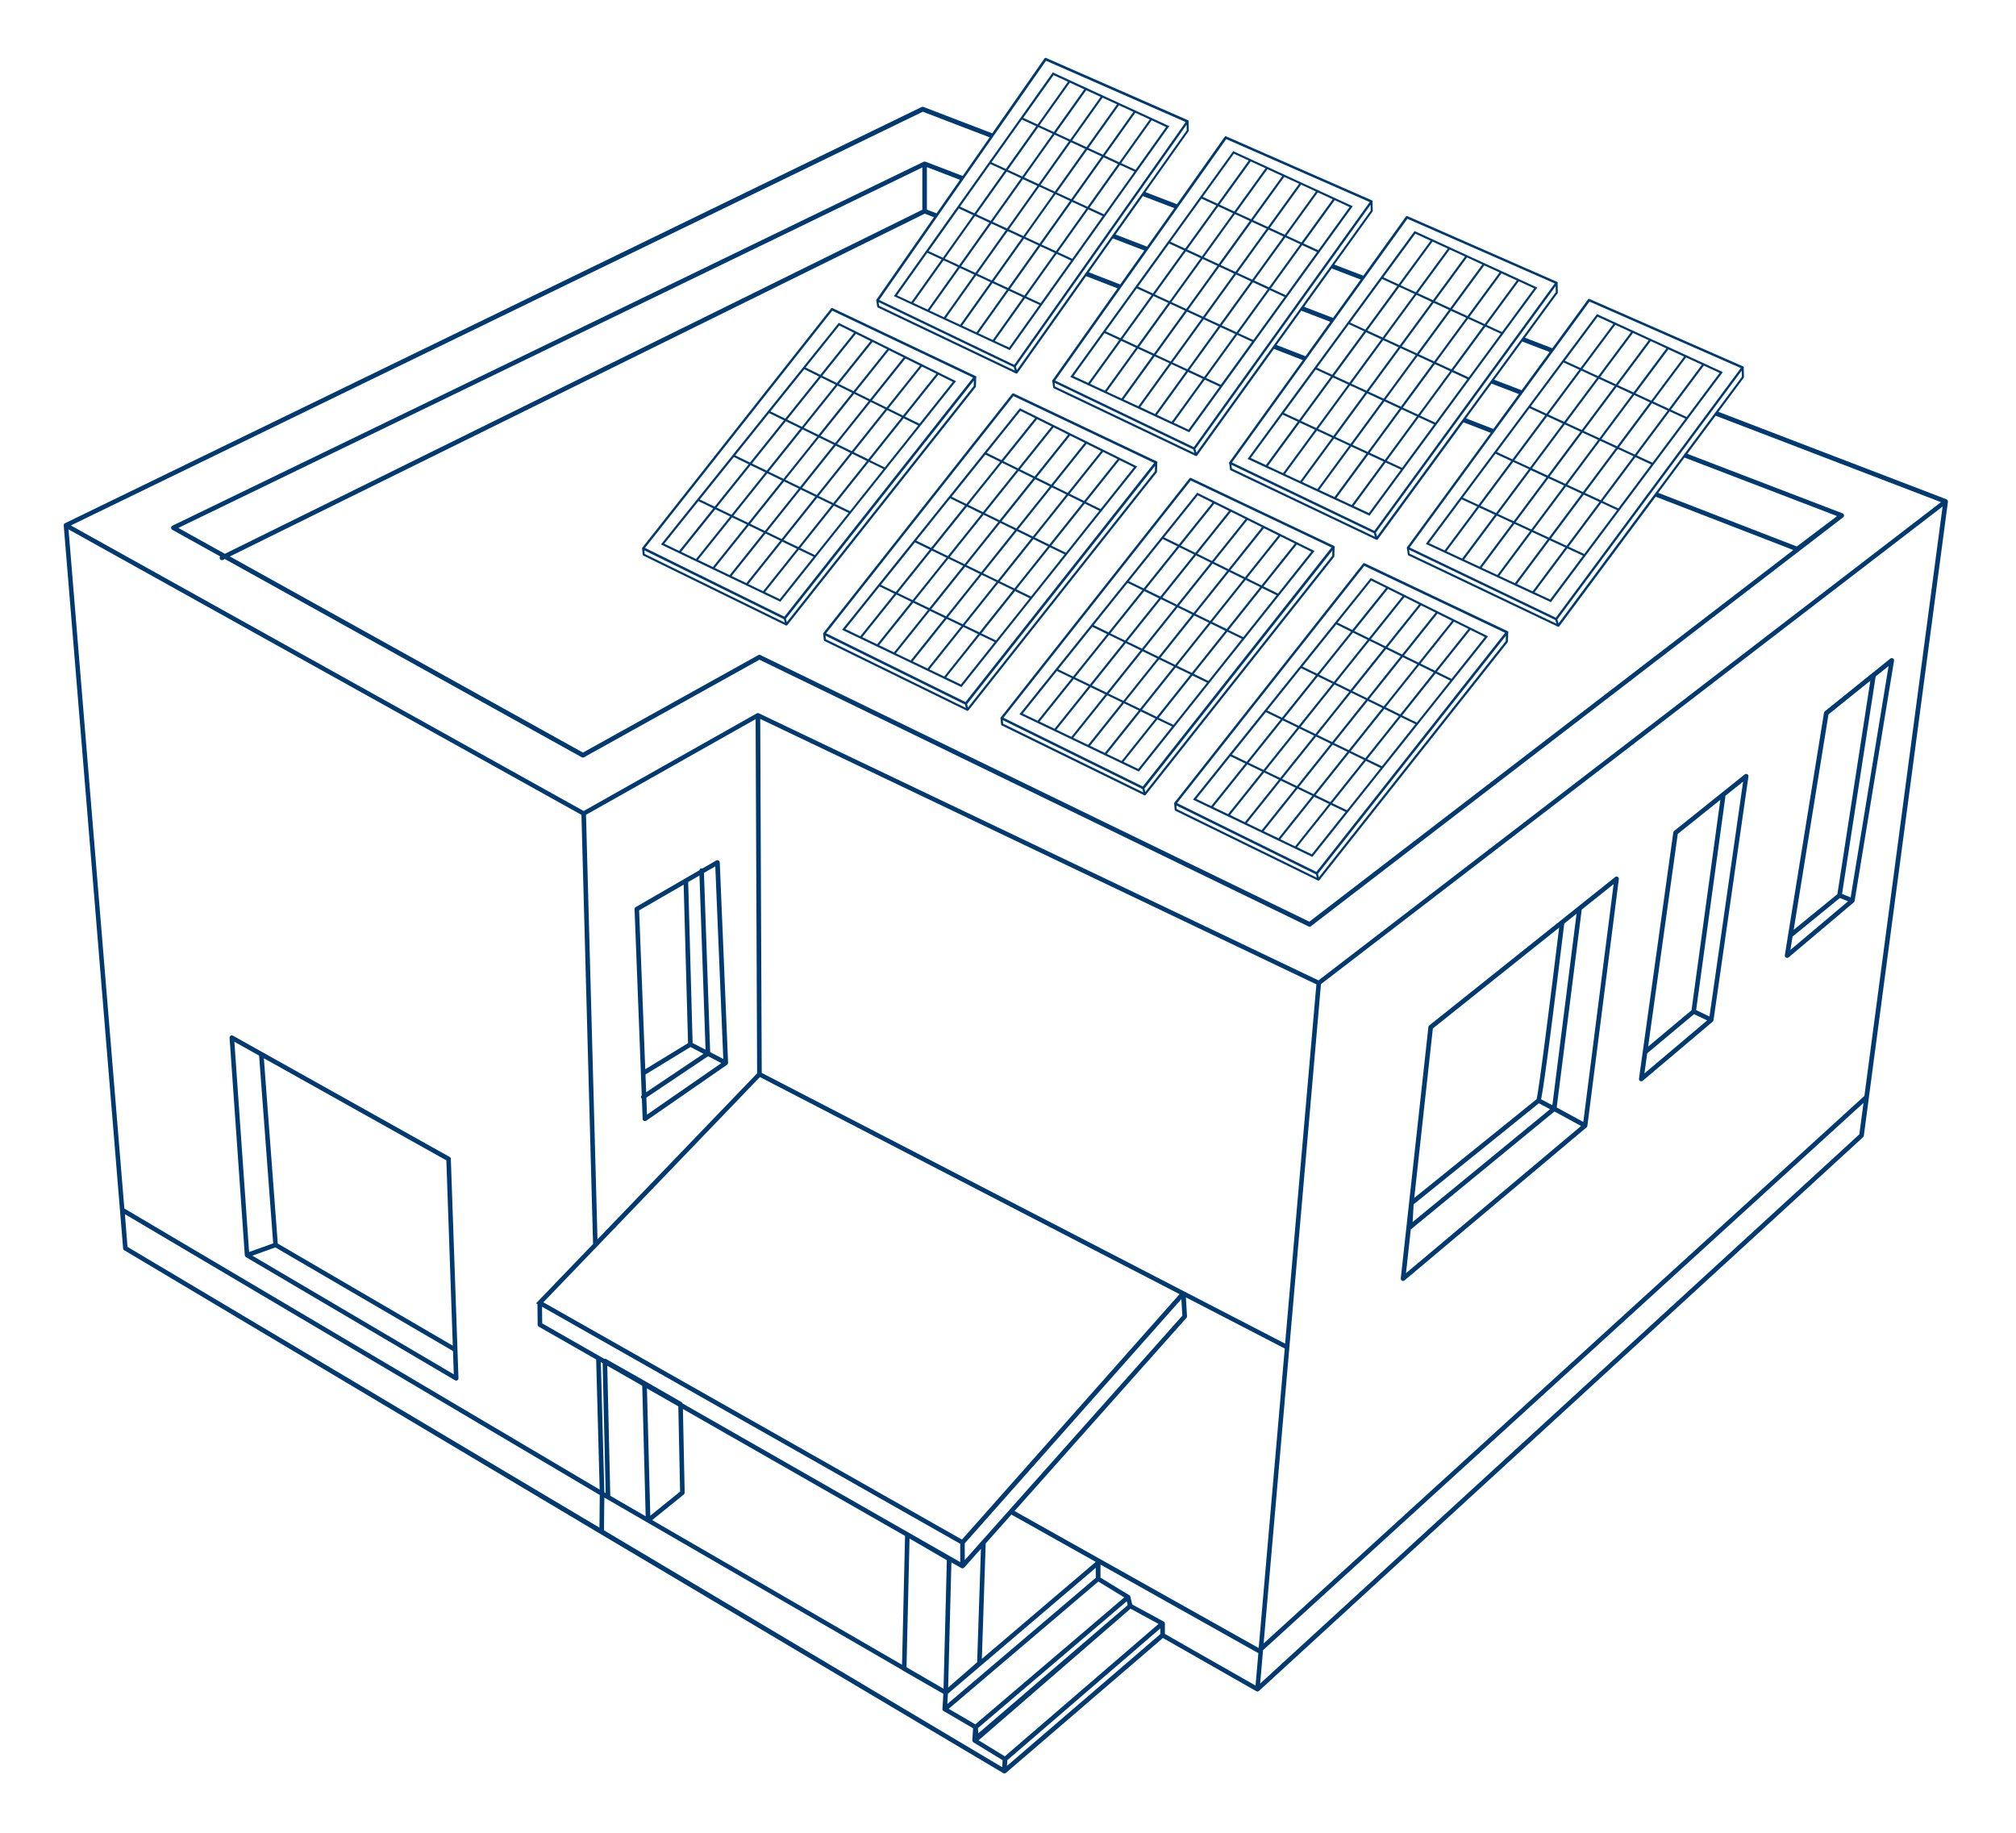 <svg width="441" height="401" viewBox="0 0 441 401" fill="none" xmlns="http://www.w3.org/2000/svg">
<path d="M390.94 209.54C391.06 209.54 391.17 209.5 391.26 209.42L405.54 197.37C405.6 197.32 405.64 197.26 405.67 197.19C405.67 197.19 405.68 197.18 405.68 197.17C405.68 197.15 405.68 197.14 405.68 197.12C405.68 197.1 405.7 197.08 405.7 197.06L414.32 144.53C414.35 144.33 414.26 144.12 414.08 144.02C413.9 143.92 413.68 143.93 413.51 144.06L399.18 155.59C399.08 155.67 399.02 155.78 399 155.9L390.43 208.95C390.4 209.16 390.49 209.36 390.68 209.46C390.76 209.5 390.84 209.52 390.93 209.52L390.94 209.54ZM413.13 145.68L404.83 196.3L402.95 195.54L410.3 147.97L413.14 145.69L413.13 145.68ZM399.98 156.27L409.14 148.9L401.93 195.59L392.37 203.39L399.98 156.28V156.27ZM392.12 204.87L402.47 196.43L404.26 197.15L391.65 207.79L392.12 204.87Z" fill="#003A70"/>
<path d="M209.14 83.38L183.64 70.71L183.47 70.63L144.76 118.87L144.58 119.1L170.7 131.63L208.95 83.61L209.13 83.39L209.14 83.38ZM204.84 81.76L197.54 90.91L194.36 89.34L201.67 80.18L204.84 81.76ZM179.18 95.71L182.39 97.28L175.02 106.51L171.8 104.94L179.18 95.71ZM171.38 104.74L168.15 103.17L175.55 93.93L178.77 95.51L171.39 104.74H171.38ZM182.82 97.49L186.02 99.06L178.66 108.28L175.45 106.72L182.82 97.49ZM183.11 97.12L190.46 87.93L193.65 89.5L186.32 98.69L183.12 97.12H183.11ZM182.69 96.92L179.48 95.35L186.84 86.15L190.04 87.73L182.69 96.93V96.92ZM179.06 95.14L175.84 93.56L183.21 84.35L186.41 85.93L179.05 95.13L179.06 95.14ZM175.42 93.36L172.2 91.78L179.58 82.57L182.79 84.15L175.42 93.36ZM175.12 93.72L167.72 102.96L164.49 101.39L171.9 92.15L175.12 93.73V93.72ZM167.43 103.33L160.01 112.6L156.76 111.03L164.19 101.76L167.42 103.33H167.43ZM167.85 103.54L171.08 105.11L163.67 114.37L160.43 112.8L167.85 103.53V103.54ZM171.51 105.31L174.73 106.88L167.33 116.14L164.1 114.58L171.51 105.32V105.31ZM175.15 107.09L178.36 108.65L170.98 117.9L167.75 116.34L175.15 107.08V107.09ZM178.79 108.86L182 110.42L174.63 119.67L171.41 118.11L178.79 108.86ZM179.08 108.49L186.44 99.27L189.64 100.84L182.29 110.05L179.08 108.49ZM186.74 98.9L194.07 89.71L197.25 91.28L189.93 100.46L186.73 98.89L186.74 98.9ZM201.25 79.98L193.94 89.14L190.75 87.57L198.07 78.41L201.25 79.99V79.98ZM197.65 78.19L190.33 87.36L187.13 85.78L194.46 76.61L197.64 78.19H197.65ZM194.05 76.4L186.71 85.57L183.51 83.99L190.86 74.81L194.05 76.4ZM190.43 74.6L183.08 83.78L179.87 82.2L187.23 73.02L190.43 74.61V74.6ZM183.61 71.21L186.81 72.8L179.45 81.98L176.23 80.39L183.6 71.2L183.61 71.21ZM175.94 80.77L179.16 82.36L171.77 91.57L168.54 89.99L175.94 80.77ZM168.25 90.36L171.48 91.94L164.07 101.18L160.83 99.6L168.25 90.35V90.36ZM160.53 99.97L163.77 101.55L156.33 110.83L153.08 109.26L160.53 99.98V99.97ZM145.31 118.93L152.78 109.62L156.03 111.19L148.57 120.5L145.3 118.93H145.31ZM149.01 120.71L156.47 111.4L159.72 112.97L152.27 122.27L149.01 120.71ZM152.69 122.47L160.14 113.17L163.38 114.74L155.95 124.03L152.7 122.47H152.69ZM156.37 124.24L163.8 114.95L167.03 116.51L159.61 125.8L156.36 124.24H156.37ZM160.04 126L167.46 116.71L170.69 118.27L163.28 127.55L160.04 126ZM163.7 127.76L171.11 118.48L174.33 120.04L166.93 129.32L163.7 127.77V127.76ZM170.59 131.06L167.36 129.51L174.75 120.24L177.96 121.79L170.58 131.06H170.59ZM178.26 121.42L175.05 119.87L182.42 110.63L185.62 112.19L178.26 121.43V121.42ZM185.92 111.81L182.72 110.25L190.07 101.04L193.26 102.6L185.93 111.81H185.92ZM193.54 102.24L190.35 100.68L197.67 91.5L200.85 93.07L193.54 102.25V102.24ZM201.14 92.69L197.96 91.12L205.26 81.97L208.42 83.54L201.13 92.69H201.14Z" fill="#003A70"/>
<path d="M140.47 120.07L140.59 121.34C140.59 121.42 140.65 121.49 140.72 121.53L171.93 136.82C171.93 136.82 171.95 136.82 171.96 136.82C171.96 136.82 171.97 136.82 171.98 136.83C172 136.83 172.01 136.83 172.03 136.83C172.08 136.83 172.13 136.81 172.18 136.78C172.18 136.78 172.19 136.76 172.2 136.75C172.2 136.75 172.21 136.75 172.22 136.75L213.44 84.67C213.44 84.67 213.49 84.58 213.49 84.53L213.54 82.65C213.58 82.59 213.6 82.52 213.58 82.45C213.56 82.37 213.51 82.3 213.43 82.27L182.13 67.4C182.01 67.35 181.88 67.38 181.8 67.48L140.5 119.8C140.45 119.86 140.43 119.95 140.45 120.03C140.45 120.05 140.48 120.06 140.49 120.09L140.47 120.07ZM213 84.44L172.12 136.1L171.92 135.34L213.03 83.26L213 84.44ZM182.06 67.97L212.85 82.6L171.58 134.89L141.1 119.85L182.05 67.97H182.06ZM171.48 135.45L171.5 135.52L171.67 136.18L141.03 121.17L140.96 120.39L171.48 135.45Z" fill="#003A70"/>
<path d="M248.76 102.05L223.26 89.38L223.09 89.3L184.38 137.54L184.2 137.77L210.32 150.3L248.57 102.28L248.75 102.06L248.76 102.05ZM244.46 100.43L237.16 109.58L233.98 108.01L241.29 98.85L244.46 100.43ZM218.8 114.38L222.01 115.95L214.64 125.18L211.42 123.61L218.8 114.38ZM210.99 123.41L207.76 121.84L215.16 112.6L218.38 114.18L211 123.41H210.99ZM222.43 116.16L225.63 117.73L218.27 126.95L215.06 125.39L222.43 116.17V116.16ZM222.73 115.79L230.08 106.6L233.27 108.17L225.94 117.36L222.74 115.79H222.73ZM222.3 115.59L219.09 114.02L226.45 104.82L229.65 106.4L222.3 115.6V115.59ZM218.67 113.81L215.45 112.23L222.82 103.02L226.02 104.6L218.66 113.8L218.67 113.81ZM215.03 112.02L211.81 110.44L219.19 101.23L222.4 102.81L215.03 112.02ZM214.74 112.39L207.34 121.63L204.11 120.06L211.52 110.82L214.74 112.4V112.39ZM207.05 122L199.63 131.27L196.38 129.7L203.81 120.43L207.04 122H207.05ZM207.47 122.2L210.7 123.77L203.29 133.03L200.05 131.46L207.47 122.19V122.2ZM211.12 123.98L214.34 125.55L206.94 134.81L203.71 133.25L211.12 123.99V123.98ZM214.77 125.75L217.98 127.31L210.6 136.56L207.37 135L214.77 125.74V125.75ZM218.4 127.52L221.61 129.08L214.24 138.32L211.02 136.76L218.4 127.51V127.52ZM218.7 127.16L226.06 117.94L229.26 119.51L221.91 128.72L218.7 127.16ZM226.35 117.57L233.68 108.38L236.86 109.95L229.54 119.13L226.34 117.56L226.35 117.57ZM240.87 98.65L233.56 107.81L230.37 106.24L237.69 97.08L240.87 98.66V98.65ZM237.27 96.86L229.95 106.03L226.75 104.45L234.08 95.28L237.26 96.86H237.27ZM233.66 95.07L226.32 104.24L223.12 102.66L230.47 93.48L233.66 95.07ZM230.05 93.27L222.7 102.45L219.49 100.87L226.85 91.69L230.05 93.28V93.27ZM223.22 89.88L226.43 91.47L219.07 100.65L215.85 99.06L223.22 89.87V89.88ZM215.56 99.44L218.78 101.03L211.39 110.24L208.16 108.66L215.56 99.44ZM207.86 109.02L211.09 110.6L203.68 119.84L200.44 118.26L207.86 109.01V109.02ZM200.15 118.64L203.39 120.22L195.95 129.5L192.7 127.93L200.15 118.65V118.64ZM184.93 137.6L192.4 128.29L195.65 129.86L188.19 139.17L184.92 137.6H184.93ZM188.62 139.37L196.08 130.06L199.33 131.63L191.88 140.93L188.62 139.37ZM192.31 141.14L199.76 131.84L203 133.41L195.57 142.7L192.32 141.14H192.31ZM195.98 142.91L203.41 133.62L206.64 135.18L199.22 144.47L195.97 142.91H195.98ZM199.66 144.67L207.08 135.38L210.31 136.94L202.9 146.22L199.66 144.67ZM203.32 146.42L210.73 137.14L213.95 138.7L206.55 147.98L203.32 146.43V146.42ZM210.2 149.72L206.97 148.17L214.37 138.9L217.58 140.45L210.2 149.72ZM217.88 140.09L214.67 138.54L222.04 129.3L225.24 130.86L217.88 140.1V140.09ZM225.53 130.48L222.33 128.92L229.68 119.71L232.87 121.27L225.54 130.48H225.53ZM233.16 120.9L229.97 119.34L237.29 110.16L240.47 111.73L233.16 120.91V120.9ZM240.76 111.36L237.58 109.79L244.88 100.64L248.04 102.21L240.76 111.36Z" fill="#003A70"/>
<path d="M180.04 138.68C180.04 138.68 180.07 138.71 180.08 138.74L180.2 140.01C180.2 140.09 180.26 140.16 180.33 140.2L211.54 155.48C211.54 155.48 211.56 155.48 211.57 155.48C211.57 155.48 211.58 155.48 211.59 155.49C211.61 155.49 211.62 155.49 211.64 155.49C211.69 155.49 211.74 155.47 211.79 155.44C211.79 155.44 211.8 155.42 211.81 155.41C211.81 155.41 211.82 155.41 211.83 155.41L253.05 103.33C253.05 103.33 253.1 103.24 253.1 103.19L253.15 101.31C253.19 101.25 253.21 101.18 253.19 101.11C253.17 101.03 253.12 100.96 253.04 100.93L221.74 86.06C221.62 86.01 221.49 86.04 221.41 86.14L180.11 138.46C180.06 138.52 180.04 138.61 180.06 138.69L180.04 138.68ZM252.62 103.11L211.74 154.77L211.59 154.17L211.55 154.01L252.66 101.93L252.63 103.11H252.62ZM221.68 86.64L252.47 101.27L211.2 153.56L180.72 138.52L221.68 86.64ZM211.1 154.12L211.13 154.23L211.29 154.85L180.65 139.84L180.58 139.06L211.1 154.12Z" fill="#003A70"/>
<path d="M306.93 280.19C307.05 280.19 307.16 280.15 307.25 280.07L347.07 246.6C347.07 246.6 347.11 246.56 347.12 246.53C347.14 246.51 347.15 246.5 347.16 246.48C347.2 246.42 347.23 246.35 347.24 246.28L354.12 192.3C354.15 192.1 354.05 191.9 353.87 191.8C353.78 191.75 353.68 191.73 353.58 191.74C353.48 191.74 353.39 191.78 353.31 191.85L312.65 224.31C312.55 224.39 312.48 224.51 312.46 224.65L306.42 279.64C306.4 279.84 306.5 280.04 306.68 280.14C306.75 280.18 306.83 280.2 306.92 280.2L306.93 280.19ZM352.98 193.39L346.35 245.42L340.53 242.25L346 198.97L352.99 193.39H352.98ZM344.87 199.87L339.58 241.76L337.12 240.47C337.86 236.95 340.23 218.07 342.18 202.02L344.87 199.87ZM313.45 224.96L341.06 202.91C339.27 217.64 336.61 238.73 336.13 240.44L309.37 262.04L313.44 224.96H313.45ZM309.23 263.44L336.62 241.34L339.08 242.63L309.02 267.3L309.23 263.44ZM308.62 268.88C308.68 268.86 308.73 268.83 308.78 268.79L340.04 243.13L345.86 246.3L307.56 278.5L308.62 268.87V268.88Z" fill="#003A70"/>
<path d="M359.04 236.52C359.16 236.52 359.27 236.48 359.36 236.4L374.67 223.47C374.72 223.43 374.76 223.37 374.79 223.31C374.79 223.29 374.79 223.27 374.8 223.25C374.81 223.22 374.83 223.19 374.83 223.16L382.47 169.85C382.5 169.65 382.4 169.45 382.22 169.35C382.04 169.25 381.82 169.27 381.66 169.39L366.21 181.77C366.11 181.85 366.04 181.96 366.03 182.09L358.53 235.96C358.5 236.17 358.6 236.37 358.78 236.47C358.86 236.51 358.94 236.53 359.02 236.53L359.04 236.52ZM381.31 170.96L373.95 222.35L371.03 220.95L377.42 174.31C377.43 174.24 377.42 174.16 377.4 174.1L381.32 170.96H381.31ZM367.01 182.42L376.32 174.96L370.02 220.99L360.53 228.93L367.01 182.43V182.42ZM360.33 230.4L370.57 221.84L373.44 223.21L359.72 234.8L360.33 230.4Z" fill="#003A70"/>
<path d="M426.09 109.56C426.09 109.56 426.08 109.53 426.07 109.52C426.05 109.48 426.04 109.44 426.01 109.4C426.01 109.4 426.01 109.38 426 109.38C426 109.37 425.98 109.36 425.97 109.35C425.94 109.32 425.91 109.3 425.88 109.27C425.86 109.26 425.84 109.24 425.81 109.23C425.8 109.23 425.79 109.21 425.78 109.21L375.91 90.09L381.45 82.63C381.45 82.63 381.5 82.54 381.49 82.49L381.44 80.49C381.46 80.44 381.49 80.38 381.47 80.33C381.45 80.25 381.39 80.18 381.32 80.15L347.71 65.4C347.6 65.35 347.46 65.39 347.38 65.49L339.57 76.17L333.59 73.88L340.74 64.11C340.74 64.11 340.79 64.02 340.78 63.97L340.73 62C340.75 61.95 340.78 61.89 340.76 61.83C340.74 61.75 340.68 61.68 340.61 61.65L307.87 47.28C307.76 47.23 307.62 47.27 307.54 47.37L298.22 60.31L291.89 57.88L300.25 46.26C300.25 46.26 300.29 46.17 300.29 46.12L300.24 44.18C300.26 44.12 300.29 44.07 300.27 44.01C300.25 43.93 300.19 43.87 300.12 43.83L268.23 29.83C268.11 29.78 267.97 29.82 267.9 29.92L257.45 44.67L250.57 42.03L260 28.71C260 28.71 260.04 28.62 260.04 28.57L260 26.66C260.02 26.6 260.05 26.54 260.03 26.48C260.01 26.4 259.95 26.34 259.88 26.3L228.82 12.67C228.7 12.62 228.56 12.66 228.49 12.76L217.05 29.16L202 23.39C201.87 23.34 201.73 23.35 201.6 23.41L14.2 114.46C14.2 114.46 14.19 114.48 14.18 114.48C14.11 114.52 14.04 114.57 14 114.65C14 114.65 14 114.65 13.99 114.66C13.94 114.74 13.93 114.83 13.94 114.91C13.94 114.92 13.94 114.93 13.94 114.94L26.93 273.08C26.93 273.08 26.96 273.17 26.97 273.22C26.98 273.25 26.98 273.28 27 273.31C27.04 273.38 27.1 273.43 27.17 273.48L131.38 335.56L218.91 387.53L219.46 387.86C219.46 387.86 219.47 387.86 219.48 387.86C219.48 387.86 219.48 387.87 219.49 387.87C219.56 387.91 219.64 387.92 219.71 387.92C219.78 387.92 219.85 387.9 219.92 387.87C219.92 387.87 219.94 387.87 219.95 387.87C219.96 387.87 219.97 387.85 219.98 387.85C220 387.84 220.03 387.83 220.05 387.81L254.39 358.3L274.82 369.94C274.88 369.97 274.95 370 275.02 370C275.03 370 275.05 370 275.06 370C275.07 370 275.08 370 275.1 370C275.12 370 275.13 370 275.15 370C275.25 369.98 275.33 369.95 275.4 369.88L407.55 248.75C407.64 248.67 407.69 248.56 407.71 248.45L408.83 240.01C408.83 240.01 408.83 239.99 408.83 239.98L426.11 109.75C426.11 109.69 426.11 109.63 426.1 109.57L426.09 109.56ZM381.04 82.42L340.94 136.36L340.67 135.5L381 81.07L381.04 82.42ZM202.29 46.74L204.29 47.51L191.71 65.55C191.67 65.62 191.65 65.7 191.67 65.78C191.67 65.81 191.71 65.82 191.72 65.84L191.88 67.08C191.88 67.16 191.94 67.22 192.01 67.26L222.27 81.71C222.27 81.71 222.3 81.71 222.31 81.71C222.31 81.71 222.32 81.71 222.33 81.72C222.34 81.72 222.35 81.72 222.37 81.72C222.42 81.72 222.48 81.7 222.52 81.66C222.53 81.66 222.53 81.64 222.54 81.63C222.54 81.63 222.55 81.63 222.56 81.63L237.59 60.41L244.46 63.07L230.2 83.2C230.15 83.27 230.14 83.35 230.16 83.43C230.16 83.46 230.2 83.47 230.21 83.49L230.38 84.75C230.38 84.83 230.44 84.89 230.51 84.93L261.57 99.75C261.57 99.75 261.6 99.75 261.61 99.75C261.61 99.75 261.62 99.75 261.63 99.76C261.64 99.76 261.66 99.76 261.67 99.76C261.72 99.76 261.78 99.74 261.82 99.7C261.83 99.7 261.83 99.68 261.84 99.67C261.84 99.67 261.85 99.67 261.86 99.67L278.67 76.32L284.99 78.77L268.89 101.13C268.84 101.2 268.83 101.28 268.85 101.36C268.85 101.39 268.89 101.4 268.9 101.42L269.08 102.7C269.08 102.78 269.14 102.84 269.21 102.88L301.09 118.08C301.09 118.08 301.12 118.08 301.13 118.08C301.13 118.08 301.14 118.08 301.15 118.09C301.16 118.09 301.18 118.09 301.19 118.09C301.24 118.09 301.3 118.07 301.34 118.03C301.34 118.03 301.35 118.01 301.36 118C301.36 118 301.37 118 301.38 118L320.13 92.37L326.09 94.68L307.77 119.72C307.72 119.79 307.71 119.87 307.73 119.95C307.73 119.98 307.77 119.99 307.78 120.01L307.96 121.31C307.97 121.39 308.02 121.45 308.09 121.49L340.8 137.09C340.8 137.09 340.83 137.09 340.84 137.09C340.84 137.09 340.85 137.09 340.86 137.1C340.87 137.1 340.89 137.1 340.9 137.1C340.95 137.1 341.01 137.08 341.05 137.04C341.05 137.04 341.06 137.02 341.07 137.01C341.07 137.01 341.08 137.01 341.09 137.01L362.18 108.65L392.29 120.31L374.47 134L362.01 143.57C362.01 143.57 361.97 143.6 361.94 143.61L352.03 151.23C352.03 151.23 351.99 151.25 351.97 151.27L286.42 201.61L178.23 149.06L178.02 148.95C178.02 148.95 177.98 148.93 177.95 148.92L167.33 143.77L166.36 143.29C166.21 143.21 166.04 143.22 165.89 143.29L156.62 148.45C156.62 148.45 156.58 148.47 156.56 148.48L127.52 164.62L50.29 121.72L202.29 46.74ZM49.19 121.14L39.01 115.48L201.76 36.63V45.88L49.19 121.14ZM202.76 45.85V36.56L209.99 39.33L204.87 46.67L202.76 45.85ZM192.21 66.1L221.77 80.31L221.99 81.06L192.31 66.89L192.2 66.1H192.21ZM238.18 59.56L243.43 52.15L250.31 54.79L245.04 62.22L238.17 59.56H238.18ZM230.69 83.74L261.04 98.32L261.27 99.09L230.79 84.55L230.68 83.74H230.69ZM279.25 75.47L284.66 67.96L290.99 70.39L285.57 77.92L279.25 75.47ZM269.37 101.67L300.53 116.63L300.77 117.42L269.48 102.49L269.37 101.66V101.67ZM320.7 91.52L326.27 83.91L332.25 86.2L326.67 93.83L320.71 91.52H320.7ZM308.24 120.26L340.23 135.62L340.48 136.43L308.36 121.11L308.24 120.27V120.26ZM362.75 107.8L368.48 100.09L401.86 112.89L393.05 119.54L362.74 107.8H362.75ZM347.71 65.98L380.8 80.51L340.34 135.11L308.37 119.76L347.71 65.97V65.98ZM338.97 77L332.85 85.36L326.87 83.07L332.99 74.71L338.97 77ZM340.34 63.89L301.24 117.34L300.98 116.5L340.3 62.57L340.33 63.89H340.34ZM307.87 47.86L340.1 62L300.64 116.11L269.5 101.16L307.87 47.86ZM297.64 61.15L291.6 69.54L285.27 67.11L291.31 58.72L297.64 61.15ZM299.85 46.06L261.73 99.02L261.48 98.21L299.81 44.79L299.84 46.07L299.85 46.06ZM268.24 30.43L299.62 44.2L261.15 97.81L230.82 83.24L268.24 30.43ZM256.88 45.53L250.91 53.95L244.03 51.31L250 42.89L256.88 45.53ZM259.6 28.52L222.44 80.97L222.21 80.18L259.57 27.27L259.6 28.51V28.52ZM228.82 13.29L259.37 26.7L221.87 79.81L192.33 65.61L228.82 13.29ZM201.86 24.44L216.48 30.04L210.59 38.49L202.47 35.38H202.45C202.45 35.38 202.4 35.37 202.38 35.36C202.34 35.36 202.31 35.34 202.27 35.34C202.27 35.34 202.27 35.34 202.26 35.34C202.26 35.34 202.24 35.34 202.23 35.34C202.21 35.34 202.18 35.35 202.16 35.36C202.13 35.36 202.09 35.37 202.06 35.38C202.06 35.38 202.06 35.38 202.05 35.38L37.71 115C37.54 115.08 37.43 115.25 37.43 115.44C37.43 115.63 37.52 115.8 37.69 115.89L48.16 121.71C48.04 121.86 48.01 122.06 48.1 122.25C48.19 122.43 48.36 122.53 48.55 122.53C48.62 122.53 48.7 122.51 48.77 122.48L49.18 122.28L127.26 165.65C127.41 165.73 127.59 165.73 127.75 165.65L157.03 149.37C157.03 149.37 157.07 149.35 157.09 149.34L166.13 144.31L177.54 149.85C177.54 149.85 177.57 149.86 177.59 149.87L197.78 159.68L199.04 160.3C199.04 160.3 199.14 160.35 199.15 160.35L286.24 202.65C286.31 202.68 286.38 202.7 286.46 202.7C286.57 202.7 286.68 202.66 286.77 202.6L352.23 152.31L352.5 152.11C352.5 152.11 352.55 152.08 352.57 152.06L362.47 144.44C362.47 144.44 362.51 144.41 362.53 144.4L403.19 113.16H403.2V113.15C403.2 113.15 403.25 113.08 403.28 113.05C403.31 113.01 403.35 112.98 403.36 112.94C403.38 112.88 403.39 112.81 403.38 112.74C403.38 112.72 403.39 112.7 403.38 112.68C403.38 112.62 403.34 112.58 403.31 112.53C403.3 112.5 403.29 112.47 403.27 112.44C403.22 112.37 403.14 112.32 403.06 112.29L369.1 99.27L375.3 90.94L424.59 109.84L288.42 214.45L166 156.03C165.85 155.96 165.68 155.97 165.54 156.05L127.68 177.4L15.5 114.94L201.86 24.44ZM166.93 234.83L166.63 234.68L166.3 157.26L287.96 215.32L281.12 293.91L259.64 282.8L166.92 234.84L166.93 234.83ZM213.35 377.19L212.62 376.76L207.53 373.79L240.26 345.96L245.93 349.42L213.36 377.18L213.35 377.19ZM246.48 350.27L246.68 351.11L214 379.16L213.92 378.02L219.2 373.52L246.48 350.27ZM239.7 345.13L231.82 351.83L207.23 372.74L207.36 370.5L207.55 370.33L239.7 342.95V345.12V345.13ZM166.23 235.6L258.03 283.09L210.43 336.77L131.01 291.75C131.01 291.75 130.97 291.72 130.95 291.72L118.86 284.87L166.22 235.61L166.23 235.6ZM130.7 271.11L128.19 178.23L165.29 157.31L165.62 234.78L130.69 271.11H130.7ZM210.34 343.01C210.34 343.01 210.36 343.03 210.37 343.03C210.43 343.05 210.49 343.06 210.55 343.06C210.63 343.06 210.71 343.04 210.78 343H210.8C210.82 342.99 210.82 342.97 210.84 342.96C210.87 342.94 210.9 342.93 210.92 342.9L214.58 338.79L213.75 363.61L207.41 369.14L207.89 350.5L208.12 341.76L210.3 343.01C210.3 343.01 210.33 343.01 210.34 343.02V343.01ZM214.78 362.87L215.62 337.62L221.24 331.3L239.69 341.65L214.78 362.87ZM214.78 337.06C214.78 337.06 214.77 337.07 214.76 337.08L211.04 341.26V337.6L258.42 284.17L258.64 287.79L214.78 337.06ZM14.99 115.8L127.19 178.24L129.73 272.12L117.26 285.09L117.57 285.27L117.61 289.77C117.61 289.95 117.71 290.11 117.86 290.2L130.41 297.37L131.18 325.84L27.2 264.35L14.99 115.8ZM131.18 329.02L131.13 334.16L27.89 272.75V272.72L27.32 265.59L131.2 327.02L131.18 329.02ZM118.61 289.48L118.57 285.84L182.65 322.16L210.05 337.69V341.7L149.33 307.01C149.29 306.89 149.23 306.78 149.12 306.72L141.24 302.19L132.57 297.27C132.46 297.2 132.33 297.21 132.2 297.24L118.61 289.48ZM207.12 341.3L206.9 350.01L206.4 369.39L198.3 364.7L198.96 336.54L207.12 341.29V341.3ZM149.58 326.9C149.7 326.8 149.77 326.66 149.77 326.5L149.39 308.21L197.98 335.97L197.32 364.15L142.66 332.51L149.59 326.91L149.58 326.9ZM142.25 331.54L141.52 303.71L148.38 307.63L148.77 326.28L142.26 331.54H142.25ZM141.25 331.68L133.5 327.19L132.84 298.75L140.49 303.12L141.24 331.67L141.25 331.68ZM131.83 298.18L132.49 326.61L132.2 326.44L131.43 297.95L131.83 298.18ZM219.26 386.58L132.13 334.75V333.21L132.2 327.59L138.58 331.28L141.52 332.98L197.45 365.36C197.45 365.36 197.5 365.43 197.54 365.45L206.36 370.51L206.16 373.83C206.16 373.83 206.16 373.85 206.16 373.86C206.16 373.87 206.16 373.89 206.16 373.9C206.16 373.94 206.19 373.98 206.2 374.02C206.2 374.04 206.2 374.07 206.22 374.09C206.22 374.09 206.22 374.09 206.22 374.1C206.26 374.17 206.32 374.23 206.39 374.27L212.86 378.04L212.7 380.68C212.7 380.68 212.7 380.7 212.7 380.71C212.7 380.72 212.7 380.74 212.7 380.75C212.7 380.79 212.73 380.83 212.74 380.87C212.74 380.9 212.75 380.92 212.77 380.95C212.81 381.02 212.87 381.09 212.94 381.13L219.32 385.03L219.23 386.53L219.26 386.58ZM219.81 384.19L217.96 383.06L214.07 380.68L247.3 351.89L253.43 355.22L249.53 358.58L219.8 384.19H219.81ZM253.81 357.46L250.91 359.95L220.28 386.27L220.35 385.03L244.96 363.83L253.82 356.2V357.45L253.81 357.46ZM274.62 368.69L254.82 357.41V355.14V355.12C254.82 355.11 254.82 355.1 254.82 355.09C254.82 355.02 254.78 354.96 254.75 354.91C254.75 354.9 254.75 354.89 254.74 354.87C254.7 354.8 254.64 354.74 254.56 354.7L247.68 350.97L247.27 349.26C247.27 349.26 247.24 349.22 247.24 349.2C247.22 349.16 247.2 349.12 247.18 349.08C247.16 349.05 247.13 349.03 247.11 349.01C247.09 348.99 247.08 348.97 247.06 348.96L240.73 345.1V342.24L275.18 361.57C275.18 361.57 275.24 361.58 275.27 361.59L274.65 368.7L274.62 368.69ZM275.33 360.49L221.93 330.53L259.53 288.29C259.62 288.19 259.66 288.06 259.66 287.93L259.41 283.79L281.04 294.98L275.34 360.49H275.33ZM406.73 248.13L275.66 368.27L276.29 360.97L407.64 241.25L406.73 248.13ZM407.85 239.71L276.42 359.49L288.96 215.27L424.94 110.8L407.84 239.71H407.85Z" fill="#003A70"/>
<path d="M98.38 253.08L57.41 230.16L50.96 226.55C50.8 226.46 50.6 226.47 50.45 226.56C50.29 226.66 50.21 226.83 50.22 227.02L53.55 274.59C53.55 274.64 53.58 274.69 53.59 274.73C53.59 274.75 53.59 274.77 53.61 274.79C53.61 274.79 53.61 274.8 53.61 274.81C53.62 274.83 53.64 274.84 53.66 274.86C53.69 274.9 53.72 274.94 53.76 274.97C53.76 274.97 53.76 274.97 53.77 274.97L99.54 301.93C99.62 301.98 99.71 302 99.79 302C99.87 302 99.97 301.98 100.05 301.93C100.21 301.84 100.3 301.67 100.29 301.48L98.62 253.48C98.62 253.31 98.52 253.15 98.36 253.06L98.38 253.08ZM51.27 227.88L56.68 230.91L59.76 271.98L56.69 273.08L54.49 273.87L51.27 227.88ZM99.27 300.63L55.2 274.67L60.23 272.86L99.09 295.53L99.27 300.62V300.63ZM60.76 272.02L57.72 231.49L97.64 253.82L99.05 294.36L60.76 272.02Z" fill="#003A70"/>
<path d="M157.18 188.22C157.03 188.14 156.84 188.14 156.69 188.22L153.66 189.97C153.6 189.94 153.53 189.93 153.46 189.94C153.22 189.94 153.03 190.13 152.99 190.36L149.78 192.22L139.06 198.42C138.9 198.51 138.8 198.69 138.81 198.87L140.38 239.59C140.21 239.75 140.16 240.02 140.3 240.23C140.33 240.27 140.37 240.3 140.41 240.33L140.58 244.76C140.58 244.85 140.61 244.94 140.66 245.01C140.71 245.08 140.77 245.15 140.86 245.19C140.93 245.23 141.01 245.24 141.08 245.24C141.18 245.24 141.28 245.21 141.37 245.15L159.06 232.9C159.06 232.9 159.13 232.82 159.17 232.78C159.19 232.76 159.21 232.74 159.22 232.72C159.22 232.7 159.22 232.68 159.23 232.66C159.25 232.6 159.27 232.54 159.27 232.48L157.45 188.65C157.45 188.47 157.34 188.32 157.19 188.23L157.18 188.22ZM153.01 191.51L154.34 229.62L151.51 228.15L150.54 192.94L153.01 191.51ZM139.81 199.14L149.55 193.51L150.51 228.18L141.15 233.89L139.81 199.14ZM141.35 238.92L141.2 235.03L151.04 229.03L153.89 230.51L141.35 238.92ZM141.53 243.81L141.39 240.1L154.9 231.04L157.79 232.55L141.53 243.81ZM158.16 231.61L155.35 230.15L153.99 190.94L156.47 189.51L158.22 231.65L158.16 231.62V231.61Z" fill="#003A70"/>
<path d="M287.56 120.53L262.06 107.86L261.89 107.78L223.18 156.02L223 156.25L249.12 168.78L287.37 120.76L287.55 120.54L287.56 120.53ZM283.25 118.9L275.95 128.05L272.77 126.48L280.08 117.32L283.25 118.9ZM257.6 132.86L260.81 134.43L253.44 143.66L250.22 142.09L257.6 132.86ZM249.79 141.88L246.56 140.31L253.96 131.07L257.18 132.65L249.8 141.88H249.79ZM261.23 134.64L264.43 136.21L257.07 145.43L253.86 143.87L261.23 134.65V134.64ZM261.52 134.27L268.87 125.08L272.06 126.65L264.73 135.84L261.53 134.27H261.52ZM261.1 134.06L257.89 132.49L265.25 123.29L268.45 124.87L261.1 134.07V134.06ZM257.47 132.28L254.26 130.7L261.63 121.49L264.83 123.07L257.47 132.27V132.28ZM253.83 130.5L250.61 128.92L257.99 119.71L261.2 121.29L253.83 130.5ZM253.53 130.87L246.13 140.11L242.9 138.54L250.31 129.3L253.53 130.88V130.87ZM245.84 140.47L238.42 149.74L235.17 148.17L242.6 138.9L245.83 140.47H245.84ZM246.27 140.68L249.5 142.25L242.09 151.51L238.85 149.95L246.27 140.68ZM249.92 142.46L253.14 144.03L245.74 153.29L242.51 151.73L249.92 142.47V142.46ZM253.56 144.23L256.77 145.79L249.39 155.04L246.16 153.48L253.56 144.22V144.23ZM257.2 146L260.41 147.56L253.04 156.8L249.82 155.24L257.2 145.99V146ZM257.49 145.63L264.85 136.41L268.05 137.98L260.7 147.19L257.49 145.63ZM265.15 136.04L272.48 126.85L275.66 128.42L268.34 137.6L265.14 136.03L265.15 136.04ZM279.66 117.12L272.35 126.28L269.16 124.71L276.48 115.55L279.66 117.13V117.12ZM276.06 115.33L268.74 124.5L265.54 122.92L272.87 113.75L276.05 115.33H276.06ZM272.46 113.54L265.12 122.71L261.92 121.13L269.27 111.95L272.46 113.54ZM268.84 111.75L261.49 120.93L258.28 119.35L265.64 110.17L268.84 111.76V111.75ZM262.02 108.36L265.22 109.95L257.86 119.13L254.64 117.54L262.01 108.35L262.02 108.36ZM254.35 117.91L257.57 119.5L250.18 128.71L246.95 127.13L254.35 117.91ZM246.66 127.5L249.89 129.08L242.48 138.32L239.24 136.74L246.66 127.49V127.5ZM238.94 137.12L242.18 138.7L234.74 147.98L231.49 146.41L238.94 137.13V137.12ZM223.73 156.08L231.2 146.77L234.45 148.34L226.99 157.65L223.72 156.08H223.73ZM227.42 157.85L234.88 148.54L238.13 150.11L230.68 159.41L227.42 157.85ZM231.1 159.62L238.55 150.32L241.79 151.89L234.36 161.18L231.11 159.62H231.1ZM234.78 161.38L242.21 152.09L245.44 153.65L238.02 162.94L234.77 161.38H234.78ZM238.45 163.14L245.87 153.85L249.1 155.41L241.69 164.69L238.45 163.14ZM242.12 164.9L249.53 155.62L252.75 157.18L245.35 166.46L242.12 164.91V164.9ZM249 168.2L245.77 166.65L253.17 157.37L256.38 158.92L249 168.19V168.2ZM256.68 158.56L253.47 157.01L260.84 147.77L264.04 149.33L256.68 158.57V158.56ZM264.33 148.95L261.13 147.39L268.48 138.18L271.67 139.74L264.34 148.95H264.33ZM271.95 139.38L268.76 137.82L276.08 128.64L279.26 130.21L271.95 139.39V139.38ZM279.56 129.83L276.38 128.26L283.68 119.11L286.84 120.68L279.56 129.83Z" fill="#003A70"/>
<path d="M218.83 157.16C218.83 157.16 218.86 157.19 218.87 157.22L218.99 158.49C218.99 158.57 219.05 158.64 219.12 158.68L250.33 173.97C250.33 173.97 250.35 173.97 250.36 173.97C250.36 173.97 250.37 173.97 250.38 173.98C250.4 173.98 250.41 173.98 250.43 173.98C250.48 173.98 250.53 173.96 250.58 173.93C250.58 173.93 250.59 173.91 250.6 173.9C250.6 173.9 250.61 173.9 250.62 173.9L291.84 121.82C291.84 121.82 291.89 121.73 291.89 121.68L291.94 119.8C291.98 119.74 292 119.67 291.98 119.6C291.96 119.52 291.91 119.45 291.83 119.42L260.53 104.55C260.41 104.5 260.28 104.53 260.2 104.63L218.9 156.95C218.85 157.01 218.83 157.1 218.85 157.18L218.83 157.16ZM291.42 121.58L250.54 173.24L250.39 172.65L250.35 172.49L291.46 120.41L291.43 121.59L291.42 121.58ZM260.47 105.12L291.26 119.75L249.99 172.04L219.51 157L260.47 105.12ZM249.89 172.59L249.92 172.69L250.08 173.32L219.44 158.31L219.37 157.53L249.89 172.59Z" fill="#003A70"/>
<path d="M325.52 139.2L300.02 126.53L299.85 126.45L261.14 174.69L260.96 174.92L287.08 187.45L325.33 139.43L325.51 139.21L325.52 139.2ZM321.22 137.57L313.92 146.72L310.74 145.15L318.05 135.99L321.22 137.57ZM295.56 151.52L298.77 153.09L291.4 162.32L288.18 160.75L295.56 151.52ZM287.75 160.55L284.52 158.98L291.92 149.74L295.14 151.32L287.76 160.55H287.75ZM299.19 153.3L302.39 154.87L295.03 164.09L291.82 162.53L299.19 153.31V153.3ZM299.49 152.94L306.84 143.75L310.03 145.32L302.7 154.51L299.5 152.94H299.49ZM299.06 152.73L295.85 151.16L303.21 141.96L306.41 143.54L299.06 152.74V152.73ZM295.43 150.95L292.21 149.37L299.58 140.16L302.78 141.74L295.42 150.94L295.43 150.95ZM291.79 149.17L288.57 147.59L295.95 138.38L299.16 139.96L291.79 149.17ZM291.5 149.53L284.1 158.77L280.87 157.2L288.28 147.96L291.5 149.54V149.53ZM283.81 159.14L276.39 168.41L273.14 166.84L280.57 157.57L283.8 159.14H283.81ZM284.23 159.35L287.46 160.92L280.05 170.18L276.81 168.61L284.23 159.34V159.35ZM287.88 161.12L291.1 162.69L283.7 171.95L280.47 170.39L287.88 161.13V161.12ZM291.53 162.9L294.74 164.46L287.36 173.71L284.13 172.15L291.53 162.89V162.9ZM295.17 164.67L298.38 166.23L291.01 175.47L287.79 173.91L295.17 164.66V164.67ZM295.46 164.3L302.82 155.08L306.01 156.65L298.66 165.86L295.45 164.3H295.46ZM303.11 154.71L310.44 145.52L313.62 147.09L306.3 156.27L303.11 154.7V154.71ZM317.63 135.79L310.32 144.95L307.13 143.38L314.45 134.22L317.63 135.8V135.79ZM314.03 134L306.71 143.17L303.51 141.59L310.84 132.42L314.03 134ZM310.42 132.21L303.08 141.38L299.88 139.8L307.23 130.62L310.42 132.21ZM306.81 130.41L299.46 139.59L296.25 138.01L303.61 128.83L306.81 130.42V130.41ZM299.98 127.02L303.18 128.61L295.82 137.79L292.6 136.2L299.97 127.01L299.98 127.02ZM292.32 136.58L295.54 138.17L288.15 147.38L284.92 145.8L292.32 136.58ZM284.62 146.17L287.85 147.75L280.44 156.99L277.2 155.41L284.62 146.16V146.17ZM276.91 155.78L280.15 157.36L272.71 166.64L269.46 165.07L276.91 155.79V155.78ZM261.69 174.75L269.16 165.44L272.41 167.01L264.95 176.32L261.68 174.75H261.69ZM265.38 176.52L272.84 167.21L276.09 168.78L268.64 178.08L265.38 176.52ZM269.07 178.28L276.52 168.98L279.76 170.55L272.33 179.84L269.08 178.28H269.07ZM272.75 180.05L280.18 170.76L283.41 172.32L275.99 181.61L272.74 180.05H272.75ZM276.42 181.81L283.84 172.52L287.07 174.08L279.66 183.36L276.42 181.81ZM280.08 183.57L287.49 174.29L290.71 175.85L283.31 185.13L280.08 183.58V183.57ZM286.96 186.87L283.73 185.32L291.12 176.05L294.33 177.6L286.95 186.87H286.96ZM294.64 177.23L291.43 175.68L298.8 166.44L302 168L294.64 177.24V177.23ZM302.29 167.62L299.09 166.06L306.43 156.85L309.62 158.41L302.29 167.62ZM309.92 158.05L306.73 156.49L314.05 147.31L317.23 148.88L309.92 158.06V158.05ZM317.52 148.5L314.34 146.93L321.64 137.78L324.8 139.35L317.52 148.5Z" fill="#003A70"/>
<path d="M256.8 175.82C256.8 175.82 256.83 175.86 256.85 175.88L256.97 177.15C256.97 177.23 257.03 177.3 257.1 177.34L288.31 192.62C288.31 192.62 288.33 192.62 288.34 192.62C288.34 192.62 288.35 192.62 288.36 192.63C288.38 192.63 288.39 192.63 288.41 192.63C288.46 192.63 288.51 192.61 288.56 192.58C288.56 192.58 288.57 192.56 288.58 192.55C288.58 192.55 288.59 192.55 288.6 192.55L329.82 140.47C329.82 140.47 329.87 140.38 329.87 140.33L329.92 138.45C329.96 138.39 329.98 138.32 329.96 138.25C329.94 138.17 329.89 138.1 329.81 138.07L298.51 123.2C298.39 123.15 298.26 123.18 298.18 123.28L256.88 175.6C256.83 175.66 256.81 175.75 256.83 175.83L256.8 175.82ZM329.38 140.25L288.5 191.91L288.3 191.15L329.41 139.07L329.38 140.25ZM298.44 123.79L329.23 138.42L287.96 190.71L257.48 175.67L298.44 123.79ZM287.86 191.26L287.88 191.33L288.05 191.99L257.41 176.98L257.34 176.2L287.86 191.26Z" fill="#003A70"/>
<path d="M220.89 76.6L255.62 27.82L255.78 27.59L230.47 15.92L230.3 15.84L195.7 64.55L195.54 64.78L220.89 76.59V76.6ZM199.79 66.26L206.41 56.95L209.55 58.41L202.93 67.72L199.8 66.26H199.79ZM223.85 51.63L220.71 50.17L227.35 40.83L230.5 42.29L223.86 51.63H223.85ZM230.91 42.49L234.06 43.95L227.41 53.29L224.26 51.83L230.9 42.49H230.91ZM220.28 49.98L217.14 48.52L223.77 39.19L226.92 40.65L220.28 49.99V49.98ZM220.01 50.36L213.38 59.69L210.24 58.23L216.87 48.91L220.01 50.37V50.36ZM220.43 50.56L223.57 52.02L216.94 61.35L213.8 59.89L220.43 50.56ZM224 52.21L227.15 53.67L220.51 63L217.37 61.54L224 52.21ZM227.57 53.87L230.72 55.33L224.08 64.66L220.94 63.2L227.58 53.87H227.57ZM227.84 53.49L234.49 44.15L237.64 45.61L230.99 54.95L227.84 53.49ZM234.76 43.77L241.41 34.42L244.56 35.88L237.9 45.23L234.75 43.77H234.76ZM234.33 43.57L231.18 42.11L237.83 32.76L240.98 34.22L234.33 43.57ZM230.76 41.92L227.61 40.46L234.25 31.11L237.4 32.57L230.75 41.92H230.76ZM227.19 40.26L224.04 38.8L230.68 29.46L233.83 30.91L227.19 40.26ZM223.62 38.61L220.48 37.15L227.12 27.81L230.27 29.26L223.63 38.6L223.62 38.61ZM223.35 38.99L216.72 48.32L213.58 46.86L220.21 37.53L223.35 38.99ZM216.44 48.71L209.81 58.03L206.67 56.57L213.29 47.25L216.43 48.71H216.44ZM203.35 67.92L209.97 58.61L213.11 60.07L206.49 69.39L203.36 67.93L203.35 67.92ZM206.91 69.58L213.53 60.26L216.67 61.72L210.04 71.04L206.9 69.58H206.91ZM210.47 71.24L217.1 61.92L220.24 63.38L213.61 72.7L210.47 71.24ZM214.03 72.9L220.66 63.58L223.8 65.04L217.17 74.36L214.03 72.9ZM220.74 76.02L217.6 74.56L224.23 65.24L227.38 66.7L220.74 76.02ZM227.65 66.32L224.5 64.86L231.14 55.53L234.29 56.99L227.64 66.32H227.65ZM234.56 56.61L231.41 55.15L238.06 45.81L241.21 47.27L234.56 56.61ZM241.49 46.88L238.34 45.42L245 36.07L248.16 37.53L241.5 46.88H241.49ZM255.08 27.78L248.41 37.14L245.25 35.68L251.91 26.32L255.07 27.78H255.08ZM251.5 26.13L244.84 35.49L241.69 34.03L248.35 24.67L251.51 26.13H251.5ZM247.92 24.48L241.26 33.84L238.11 32.38L244.77 23.02L247.93 24.48H247.92ZM244.34 22.83L237.68 32.19L234.53 30.73L241.18 21.37L244.33 22.82L244.34 22.83ZM240.76 21.18L234.11 30.54L230.96 29.09L237.61 19.74L240.76 21.19V21.18ZM237.18 19.53L230.53 28.88L227.38 27.43L234.02 18.08L237.17 19.53H237.18ZM230.46 16.43L233.61 17.88L226.97 27.23L223.83 25.78L230.47 16.43H230.46ZM223.54 26.16L226.68 27.61L220.04 36.95L216.9 35.5L223.53 26.16H223.54ZM216.64 35.88L219.78 37.33L213.15 46.66L210.01 45.2L216.64 35.87V35.88ZM209.74 45.6L212.88 47.06L206.26 56.38L203.13 54.92L209.75 45.6H209.74ZM202.85 55.3L205.98 56.76L199.36 66.07L196.23 64.61L202.84 55.3H202.85Z" fill="#003A70"/>
<path d="M260.14 94.56L295.92 45.11L269.94 33.14L269.77 33.06L234.29 82.22L234.13 82.45L260.14 94.56ZM238.47 83.96L245.26 74.56L248.49 76.06L241.7 85.46L238.47 83.96ZM263.16 69.28L259.92 67.78L266.73 58.35L269.97 59.85L263.16 69.28ZM270.4 60.05L273.64 61.55L266.82 70.98L263.58 69.48L270.39 60.05H270.4ZM259.5 67.58L256.26 66.08L263.07 56.65L266.31 58.15L259.5 67.58ZM259.22 67.96L252.42 77.38L249.19 75.88L255.99 66.46L259.23 67.96H259.22ZM259.65 68.16L262.89 69.66L256.08 79.08L252.85 77.58L259.65 68.16ZM263.31 69.86L266.55 71.36L259.74 80.78L256.5 79.28L263.31 69.86ZM266.98 71.56L270.22 73.06L263.41 82.48L260.17 80.97L266.98 71.55V71.56ZM267.25 71.18L274.07 61.75L277.32 63.25L270.5 72.68L267.26 71.18H267.25ZM274.35 61.36L281.18 51.92L284.43 53.42L277.6 62.86L274.35 61.36ZM273.92 61.17L270.68 59.67L277.5 50.23L280.75 51.73L273.92 61.17ZM270.25 59.47L267.01 57.97L273.83 48.53L277.08 50.03L270.26 59.47H270.25ZM266.58 57.77L263.34 56.27L270.15 46.83L273.39 48.33L266.57 57.77H266.58ZM262.92 56.08L259.68 54.58L266.49 45.15L269.73 46.65L262.92 56.09V56.08ZM262.65 56.46L255.84 65.89L252.61 64.39L259.41 54.97L262.65 56.47V56.46ZM255.56 66.26L248.76 75.67L245.53 74.17L252.33 64.76L255.56 66.26ZM242.12 85.66L248.91 76.26L252.14 77.76L245.34 87.17L242.11 85.67L242.12 85.66ZM245.78 87.36L252.58 77.95L255.81 79.45L249.01 88.86L245.78 87.36ZM249.43 89.06L256.23 79.65L259.47 81.15L252.67 90.56L249.44 89.05L249.43 89.06ZM253.09 90.77L259.89 81.36L263.13 82.86L256.32 92.27L253.09 90.76V90.77ZM259.98 93.98L256.74 92.47L263.55 83.06L266.79 84.57L259.98 93.98ZM267.07 84.18L263.83 82.67L270.64 73.25L273.88 74.75L267.06 84.17L267.07 84.18ZM274.16 74.38L270.92 72.88L277.74 63.45L280.99 64.95L274.16 74.39V74.38ZM281.26 64.57L278.01 63.07L284.84 53.63L288.09 55.13L281.26 64.58V64.57ZM295.22 45.28L288.38 54.74L285.13 53.24L291.97 43.79L295.22 45.29V45.28ZM291.53 43.59L284.69 53.04L281.44 51.54L288.27 42.09L291.52 43.59H291.53ZM287.86 41.89L281.03 51.34L277.78 49.84L284.61 40.39L287.86 41.89ZM284.18 40.2L277.35 49.65L274.1 48.15L280.93 38.7L284.18 40.2ZM280.5 38.51L273.67 47.96L270.43 46.46L277.25 37.01L280.5 38.51ZM276.83 36.81L270.01 46.26L266.77 44.76L273.59 35.32L276.84 36.81H276.83ZM269.92 33.63L273.16 35.12L266.34 44.56L263.1 43.06L269.91 33.62L269.92 33.63ZM262.83 43.45L266.07 44.95L259.26 54.38L256.02 52.88L262.83 43.45ZM255.75 53.27L258.99 54.77L252.19 64.19L248.96 62.69L255.76 53.27H255.75ZM248.67 63.07L251.9 64.57L245.11 73.98L241.88 72.48L248.67 63.07ZM241.61 72.86L244.84 74.36L238.05 83.76L234.83 82.26L241.61 72.86Z" fill="#003A70"/>
<path d="M299.42 112.72L299.59 112.8L336.28 62.9L309.61 50.62L309.44 50.54L273.07 100.15L272.9 100.38L299.41 112.73L299.42 112.72ZM277.36 101.94L284.32 92.45L287.65 94L280.68 103.49L277.36 101.94ZM302.69 87.21L299.36 85.66L306.35 76.14L309.69 77.68L302.7 87.2L302.69 87.21ZM310.11 77.89L313.45 79.43L306.45 88.95L303.11 87.4L310.1 77.88L310.11 77.89ZM298.93 85.47L295.6 83.93L302.58 74.41L305.92 75.95L298.93 85.47ZM298.65 85.85L291.67 95.36L288.34 93.81L295.32 84.3L298.65 85.84V85.85ZM299.08 86.05L302.41 87.6L295.43 97.11L292.1 95.56L299.08 86.05ZM302.84 87.79L306.18 89.34L299.19 98.85L295.86 97.3L302.84 87.79ZM306.6 89.53L309.94 91.08L302.95 100.59L299.62 99.04L306.61 89.53H306.6ZM306.88 89.16L313.88 79.64L317.22 81.19L310.22 90.71L306.88 89.16ZM314.15 79.25L321.15 69.72L324.5 71.26L317.49 80.8L314.15 79.25ZM313.73 79.06L310.39 77.51L317.39 67.98L320.73 69.52L313.73 79.05V79.06ZM309.96 77.31L306.62 75.77L313.62 66.24L316.96 67.78L309.96 77.31ZM306.2 75.57L302.86 74.03L309.85 64.5L313.19 66.04L306.19 75.57H306.2ZM302.44 73.83L299.11 72.29L306.1 62.76L309.44 64.3L302.45 73.83H302.44ZM302.16 74.21L295.18 83.73L291.85 82.19L298.83 72.68L302.16 74.22V74.21ZM294.9 84.11L287.93 93.62L284.6 92.07L291.57 82.57L294.9 84.11ZM281.1 103.68L288.07 94.19L291.4 95.74L284.43 105.24L281.11 103.69L281.1 103.68ZM284.85 105.43L291.82 95.93L295.15 97.48L288.18 106.98L284.85 105.43ZM288.6 107.17L295.57 97.67L298.9 99.22L291.92 108.72L288.59 107.17H288.6ZM292.36 108.92L299.34 99.42L302.67 100.97L295.69 110.47L292.36 108.92ZM299.45 112.22L296.12 110.67L303.1 101.17L306.44 102.72L299.45 112.22ZM306.71 102.34L303.37 100.79L310.36 91.28L313.7 92.83L306.7 102.35L306.71 102.34ZM313.98 92.45L310.64 90.9L317.64 81.38L320.98 82.93L313.98 92.46V92.45ZM321.27 82.54L317.93 80.99L324.94 71.45L328.29 73L321.28 82.54H321.27ZM335.58 63.08L328.56 72.63L325.21 71.08L332.23 61.53L335.58 63.07V63.08ZM331.8 61.34L324.78 70.89L321.43 69.35L328.44 59.8L331.79 61.34H331.8ZM328.02 59.6L321.01 69.14L317.67 67.6L324.68 58.06L328.03 59.6H328.02ZM324.25 57.86L317.24 67.4L313.9 65.86L320.9 56.32L324.25 57.86ZM320.47 56.12L313.47 65.66L310.13 64.12L317.13 54.58L320.47 56.12ZM316.7 54.39L309.7 63.93L306.36 62.39L313.36 52.85L316.7 54.39ZM309.6 51.12L312.94 52.66L305.94 62.2L302.61 60.66L309.6 51.12ZM302.33 61.03L305.66 62.57L298.67 72.1L295.34 70.56L302.32 61.04L302.33 61.03ZM295.07 70.93L298.4 72.47L291.42 81.98L288.09 80.44L295.06 70.93H295.07ZM287.82 80.82L291.15 82.36L284.18 91.86L280.86 90.32L287.83 80.82H287.82ZM280.57 90.7L283.89 92.24L276.93 101.73L273.61 100.18L280.57 90.69V90.7Z" fill="#003A70"/>
<path d="M339.08 131.65L339.25 131.73L376.87 81.39L349.34 68.71L311.89 118.98L339.09 131.65H339.08ZM316.43 120.59L323.57 111.01L326.99 112.6L319.85 122.18L316.43 120.59ZM342.42 105.83L338.99 104.24L346.16 94.63L349.6 96.22L342.43 105.83H342.42ZM350.02 96.42L353.46 98.01L346.28 107.62L342.85 106.03L350.02 96.42ZM338.56 104.04L335.13 102.45L342.29 92.84L345.72 94.43L338.55 104.04H338.56ZM338.28 104.42L331.12 114.02L327.7 112.43L334.85 102.84L338.28 104.43V104.42ZM338.71 104.62L342.14 106.21L334.98 115.81L331.55 114.22L338.71 104.62ZM342.57 106.41L346 108L338.83 117.6L335.4 116.01L342.56 106.41H342.57ZM346.43 108.2L349.87 109.79L342.7 119.39L339.27 117.8L346.44 108.2H346.43ZM346.71 107.82L353.89 98.21L357.33 99.8L350.15 109.41L346.71 107.82ZM354.17 97.83L361.36 88.21L364.8 89.8L357.61 99.43L354.17 97.84V97.83ZM353.74 97.63L350.3 96.04L357.48 86.42L360.92 88.01L353.73 97.63H353.74ZM349.88 95.85L346.44 94.26L353.62 84.64L357.06 86.23L349.88 95.85ZM346.01 94.06L342.58 92.47L349.75 82.85L353.19 84.44L346.01 94.06ZM342.15 92.27L338.72 90.68L345.89 81.06L349.33 82.65L342.16 92.27H342.15ZM341.87 92.65L334.71 102.26L331.28 100.67L338.44 91.07L341.87 92.66V92.65ZM334.43 102.63L327.28 112.22L323.86 110.63L331.01 101.04L334.44 102.63H334.43ZM320.28 122.38L327.42 112.8L330.84 114.39L323.69 123.97L320.27 122.38H320.28ZM324.12 124.17L331.27 114.59L334.7 116.18L327.55 125.77L324.13 124.18L324.12 124.17ZM327.97 125.97L335.12 116.38L338.55 117.97L331.39 127.56L327.96 125.96L327.97 125.97ZM331.82 127.76L338.98 118.17L342.41 119.76L335.25 129.35L331.82 127.75V127.76ZM339.11 131.15L335.68 129.55L342.84 119.96L346.27 121.56L339.1 131.15H339.11ZM346.56 121.19L343.13 119.59L350.3 109.99L353.74 111.58L346.56 121.18V121.19ZM354.01 111.21L350.57 109.62L357.75 100.01L361.19 101.6L354 111.22L354.01 111.21ZM361.48 101.21L358.04 99.62L365.23 89.99L368.68 91.58L361.49 101.21H361.48ZM376.16 81.57L368.96 91.21L365.51 89.62L372.71 79.98L376.16 81.57ZM372.28 79.78L365.08 89.42L361.63 87.83L368.82 78.19L372.27 79.78H372.28ZM368.4 78L361.21 87.64L357.77 86.05L364.96 76.42L368.41 78.01L368.4 78ZM364.53 76.21L357.34 85.84L353.9 84.25L361.09 74.62L364.53 76.21ZM360.65 74.43L353.47 84.06L350.03 82.47L357.21 72.84L360.65 74.42V74.43ZM356.78 72.65L349.6 82.28L346.16 80.69L353.34 71.06L356.78 72.64V72.65ZM349.48 69.29L352.92 70.87L345.74 80.5L342.31 78.92L349.48 69.29ZM342.03 79.29L345.46 80.87L338.29 90.49L334.86 88.9L342.02 79.29H342.03ZM334.58 89.28L338.01 90.87L330.85 100.47L327.43 98.88L334.58 89.28ZM327.15 99.26L330.57 100.85L323.42 110.44L320 108.85L327.14 99.26H327.15ZM323.15 110.81L316.01 120.39L312.59 118.8L319.73 109.22L323.15 110.81Z" fill="#003A70"/>
</svg>
